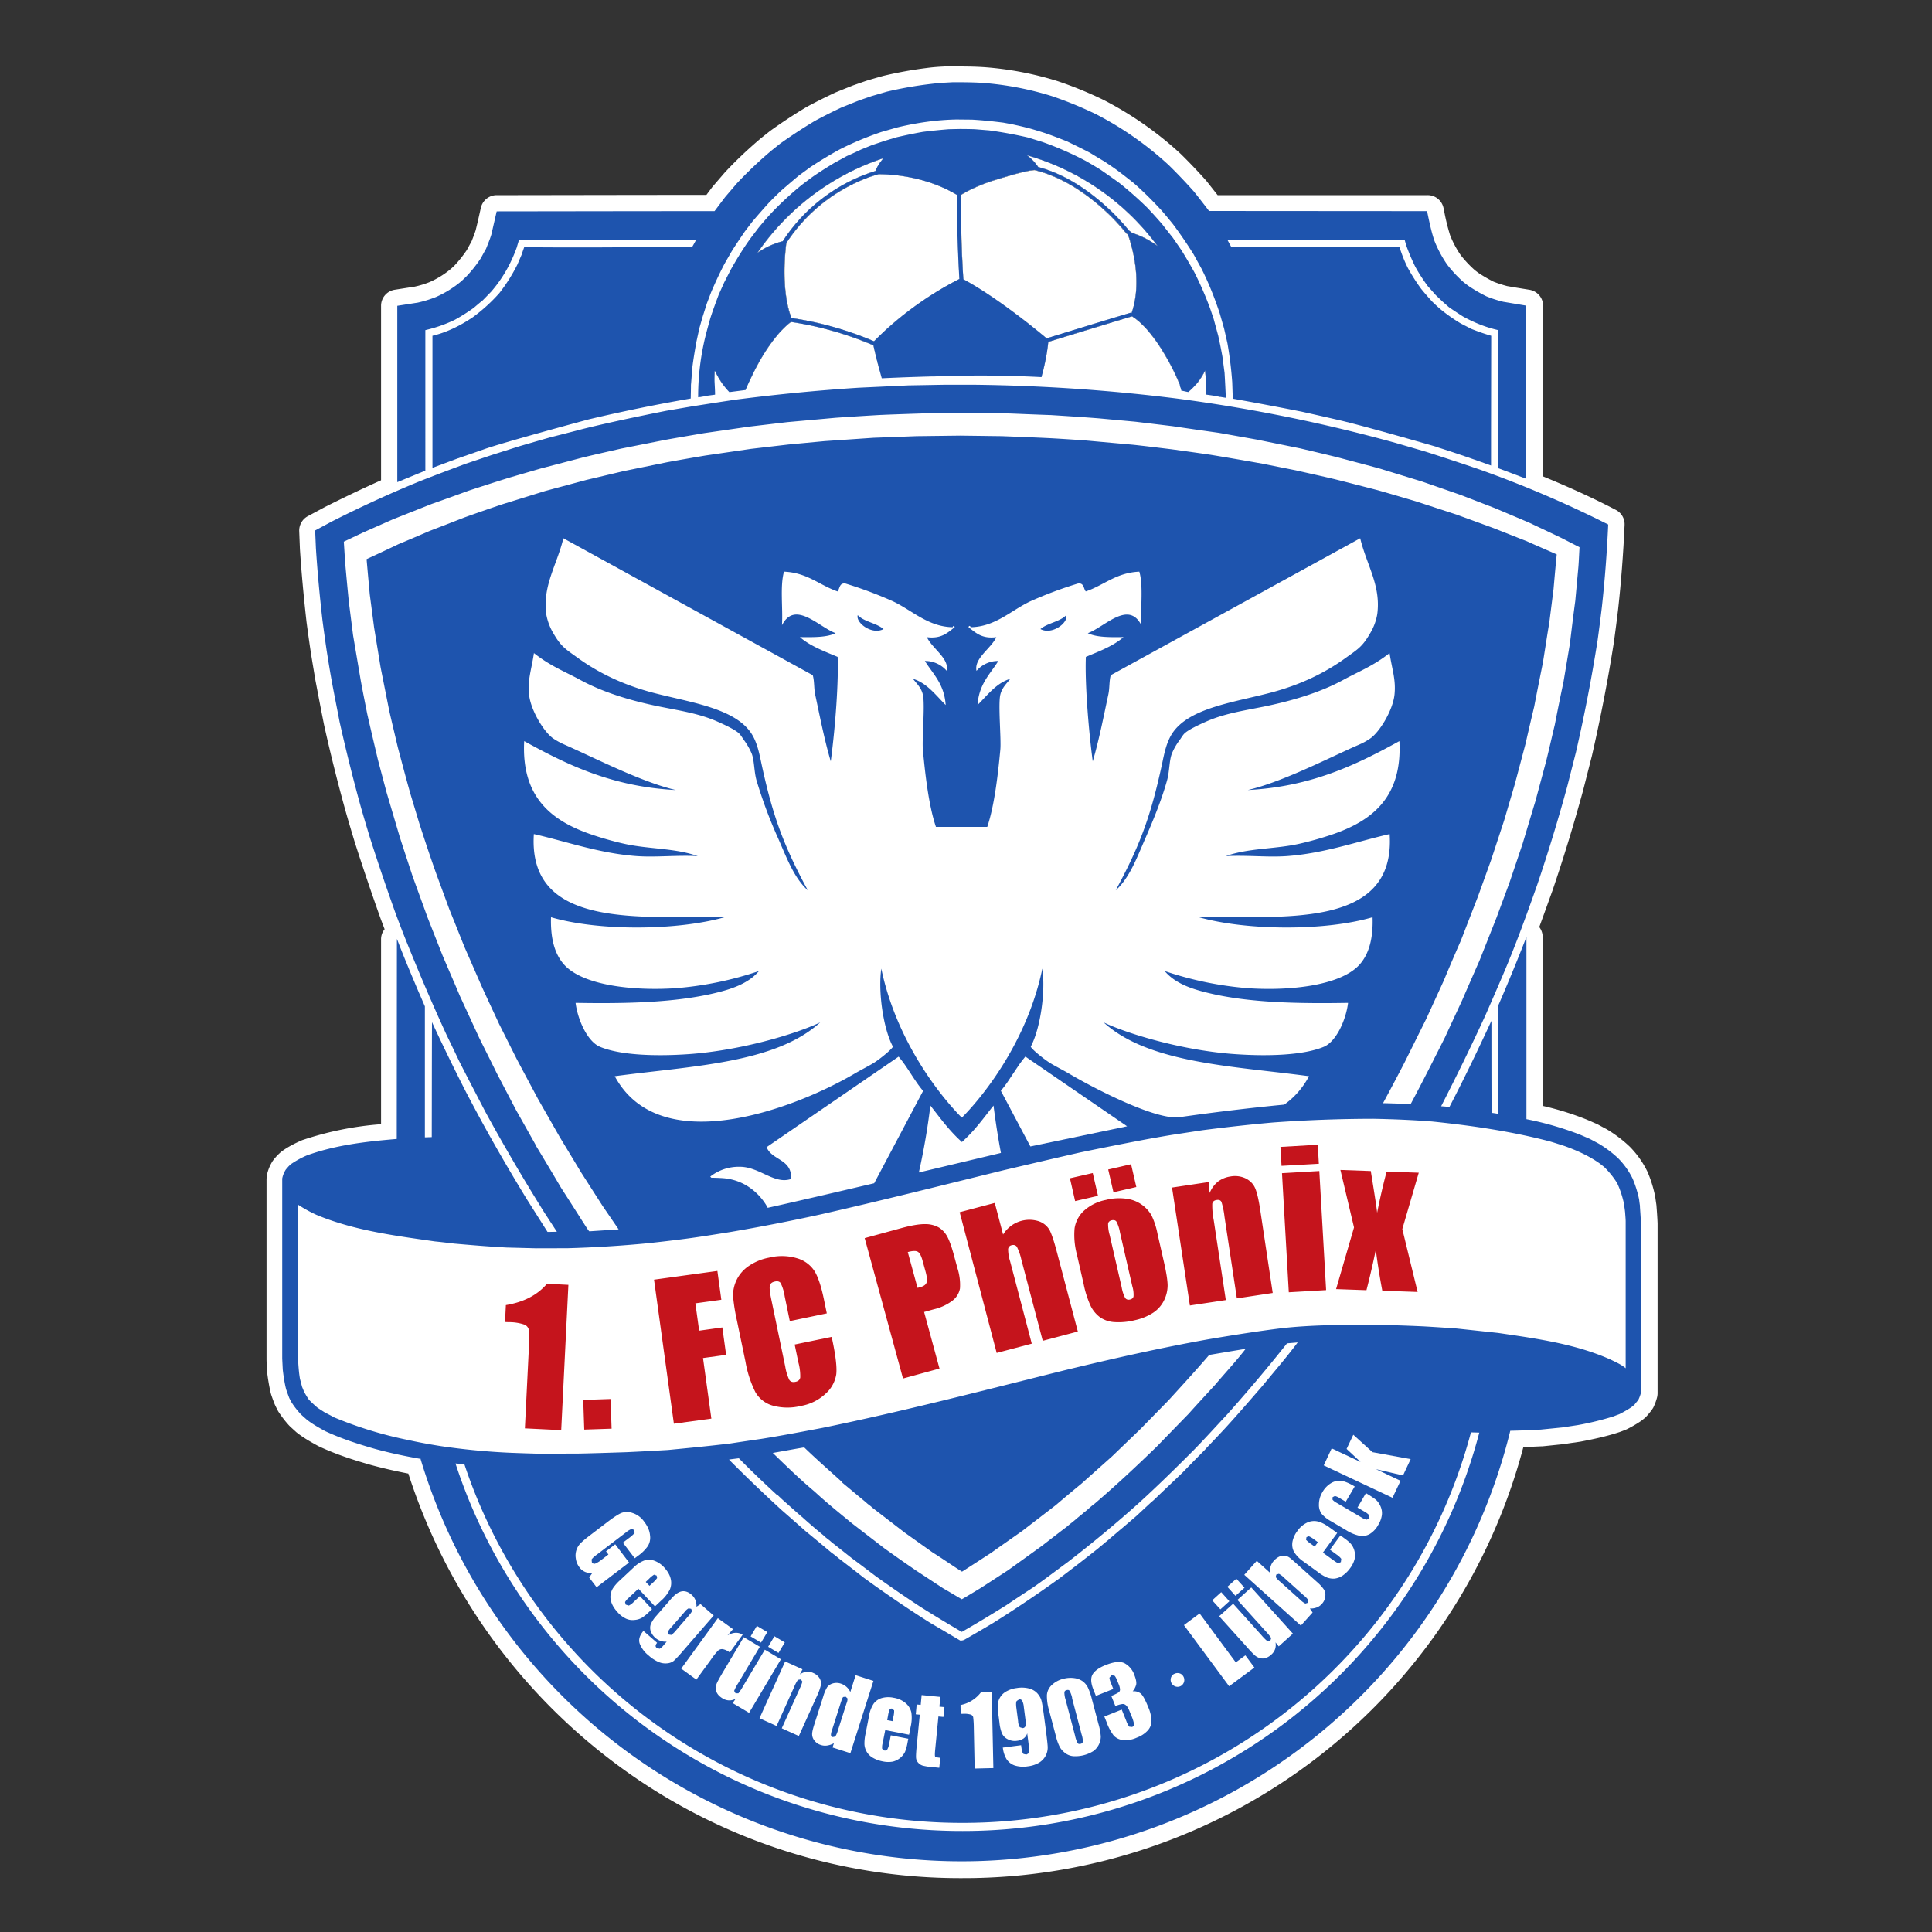 <svg data-name="Grafik" xmlns="http://www.w3.org/2000/svg" width="25" height="25" viewBox="0 0 25 25"><rect x="0" y="0" width="25" height="25" fill="#333333" stroke="none"/><defs><clipPath><path d="M46.279-51.648v3.654c.153.065.365.17.515.242l-.009-.051c0-.569.167-.492.549-.656.096-.041.125-.22.279-.233.262-.004.523.044.767.14a.34.34 0 01.163.222c.038.102.229.177.274.298a.522.522 0 01-.251.65c-.159.02-.32.024-.479.011v.278a.973.973 0 000 .108l.117.036c1.462.381 2.896.862 4.292 1.438a.034.034 0 010 .034.039.039 0 01-.028.02c-.087.009-2.326-.506-2.75-.584-.479-.088-.863-.166-1.463-.256v.034c0 .192-.042.192-.204.25l.005.036c.336.045.667.123.988.233.154.103.517-.025.767.32a.803.803 0 010 .555c-.107.146-.218.082-.364.104-.089.012-.133.096-.207.139a.557.557 0 01-.253.025c-.192 0-.253-.168-.384-.261-.065-.045-.143-.015-.215-.034-.108-.029-.179-.152-.274-.202a.334.334 0 00-.241.013c-.534.137-1.1.058-1.577-.22l.012 2.213c-.013.266-.09.524-.224.754a6.544 6.544 0 01-5.562 2.981h-.037a6.52 6.52 0 01-5.562-2.948 1.744 1.744 0 01-.224-.787l.012-2.213a2.095 2.095 0 01-1.577.22.324.324 0 00-.241-.013c-.096.05-.165.174-.273.202-.072.018-.15-.011-.215.034-.135.096-.197.265-.384.261a.586.586 0 01-.253-.025c-.073-.038-.118-.128-.207-.139-.147-.021-.258.042-.364-.104a.803.803 0 010-.555c.253-.345.616-.218.767-.32.321-.11.652-.188.988-.233v-.036c-.163-.056-.205-.055-.204-.25v-.034c-.605.09-.982.168-1.463.257-.423.078-2.663.593-2.75.584 0 0-.049-.011-.025-.055a33.127 33.127 0 014.293-1.438c.038-.01.117-.036.117-.036a.99.99 0 000-.109c-.006-.079 0-.199 0-.277-.16.012-.32.008-.479-.012a.522.522 0 01-.25-.651c.044-.121.234-.197.273-.297a.342.342 0 01.163-.222c.244-.096.505-.143.767-.139.153.013.183.192.278.232.384.164.552.087.549.656l-.008.052c.15-.073.362-.177.514-.243v-3.654h11.555z" fill="none"/></clipPath><clipPath><path d="M43.229-42.605l.2.348-.133.09-.447-1.528-.108-.192-.499.339.315.543.179-.123-.2-.347.132-.096.446 1.529.107.192.499-.339-.314-.543-.177.127zm1.746-1.482l-.633-.433-.156.268.178.121.043-.075.511.351-.088.152-1.202-.823.088-.153.242.166.113-.192-.184-.127a.276.276 0 00-.297-.017.335.335 0 00-.016.558l1.086.745c.087.063.204.07.297.016a.332.332 0 00.017-.557zm-3.032 1.604l-.176-.628.158-.053.176.628-.158.053zm.182-.762a.203.203 0 00-.192-.154c-.02 0-.04.004-.058.011l-.372.124.535 1.904v.012l.202-.067-.238-.848.169-.057a.202.202 0 00.118-.106.233.233 0 00.014-.166l-.178-.653zm1.028-.999l-.15.162 1.291 1.414.008.009.15-.162-1.29-1.414-.009-.009zm-2.973 1.197l-.169 1.557a.216.216 0 00.175.242l.384.05.024-.228-.374-.048.073-.653.279.036.024-.228-.282-.036.072-.652.375.048.024-.228-.384-.05a.195.195 0 00-.148.045.23.23 0 00-.075.146h.002zm-.607-.437l-.602 1.894.555.208.192-.605-.2-.075-.123.384-.156-.059.532-1.676-.198-.071zm1.448.277l.16 1.997.21-.02-.159-1.997-.211.02z" fill="none"/></clipPath><clipPath><path d="M35.526-42.624l.006.01a5.736 5.736 0 004.973 2.646 5.732 5.732 0 004.973-2.643l.006-.01v-.01c.197-.352.281-.755.242-1.156v-1.714h-.303v1.711c.04.346-.03.695-.2.998a5.443 5.443 0 01-4.717 2.504 5.442 5.442 0 01-4.722-2.5 1.646 1.646 0 01-.2-.998v-1.715h-.303v1.715c-.04.401.043.804.239 1.156l.008.006z" fill="none"/></clipPath><clipPath><path fill="none" d="M35.45-47.438v-3.4h10.725v3.403l.17.09v-3.688H35.28v3.686l.17-.091z"/></clipPath><clipPath><path fill="none" d="M35.28-50.418v2.456l.303-.123v-2.071h9.844v2.075l.303.121v-2.458H35.28z"/></clipPath><clipPath><path d="M46.174-45.501v1.64c.041.398-.048.799-.253 1.142l-.007.012-.007.011a5.977 5.977 0 01-5.095 2.558 5.98 5.98 0 01-5.096-2.559l-.007-.011-.007-.011a1.85 1.85 0 01-.253-1.142V-45.5h-.171v1.639c-.041.428.057.858.277 1.227l.01.016.01.015a6.145 6.145 0 005.237 2.634 6.147 6.147 0 005.236-2.634l.011-.015.01-.016a2.02 2.02 0 00.276-1.227V-45.5h-.171z" fill="none"/></clipPath><clipPath><path d="M40.431-49.804c.343-.001.683.07.996.208-.031.143-.084.28-.156.407a5.56 5.56 0 00-1.175-.014l-.514-.447c.272-.101.559-.153.849-.153z" fill="none"/></clipPath><clipPath><path d="M43.251-45.344c-.224-.039-.432-.114-.654-.157a2.636 2.636 0 00-.159.065 3.19 3.19 0 01-.892.479 4.309 4.309 0 01-2.678.051 3.523 3.523 0 01-.515-.206 3.348 3.348 0 002.163.832h.096a.058.058 0 00.026.005 4.06 4.06 0 001.562-.306 2.467 2.467 0 001.042-.755l.028-.009h-.019z" fill="none"/></clipPath><clipPath><path d="M40.813-46.698c.147.211.325.434.447.582.143-.171.256-.366.335-.575.123-.16.275-.295.448-.399a7.849 7.849 0 00-.681-.255 5.13 5.13 0 00-.549.647z" fill="none"/></clipPath><clipPath><path d="M38.971-49.189a2.218 2.218 0 00-.615.555l.107.059.072-.061a5.16 5.16 0 01.435-.553z" fill="none"/></clipPath><clipPath><path d="M40.197-47.097a7.9 7.9 0 00-.492-.863s-.53.305-.725.436c0 0-.007.09-.012.233.119.26.176.538.326.938.038.033.07.071.096.114.105.038.225.081.361.123-.004 0 .331-.689.447-.981z" fill="none"/></clipPath><clipPath><path d="M40.038-45.464l1.164-.037.225.756c-.3.202-.626.361-.969.474a2.254 2.254 0 01-.876-.431l.456-.76z" fill="none"/></clipPath><clipPath><path d="M38.561-46.116c-.076.027-.149.053-.192.065h-.015a1.6 1.6 0 00.257.317c.091.087.191.163.298.228a.374.374 0 00.059-.046s-.257-.324-.408-.565z" fill="none"/></clipPath><clipPath><path d="M38.283-46.084c-.039.006-.096.018-.127 0s.011-.073.026-.106a.195.195 0 01.15-.058.04.04 0 01.015.036.152.152 0 01-.064.127zm-1.312.537a.037.037 0 01-.032-.024c.029-.105.088-.251.006-.357l-.119-.25c.011-.035.05-.04.08-.051.025 0 .047.019.052.043l.139.318a.34.34 0 01-.126.32zm-2.699-.081l-.502.126a.048.048 0 01-.036-.016.085.085 0 01.046-.057c.128-.035.255-.045.384-.07.056-.011.112-.017.169-.019l-.059.036zm3.644-1.941c-.492.07-1.512.211-1.512.211l.069-.032 1.474-.233a.063.063 0 01.044.01c.01.035-.054.041-.075.044zm-1.706-.264a.362.362 0 01.096-.078c.041.01.084.01.125 0 .202-.066.411-.109.622-.128.006.028-.04.032-.059.037-.256.069-.524.128-.783.177v-.01zm3.121 1.8a1.816 1.816 0 01-.278-.303c-.034-.037-.082-.064-.113-.096s-.153-.298-.175-.346l-.029-.014c-.24.012-.479.015-.72.021a2.273 2.273 0 01-.34.011c-.016 0-.019-.013-.016-.027.227-.075.642.044.8-.161.021-.027.017-.075.057-.085a.19.19 0 00.131.028l.02-.028a1.005 1.005 0 00-.173-.419 3.364 3.364 0 00-.745-.694c-.096-.047-.215-.212-.252-.153 0 .02-.009.039-.024.053-.096.018-.091-.155-.217-.228a.64.64 0 00-.438-.083c-.183.049-.359.12-.526.211l-1.075.525c-.169.082-.339.173-.513.246-.041.017-.096.024-.119.071-.013.075.02.15.082.192.111.072.281-.017.384-.059l.017.011c-.078.096-.166.096-.278.121-.088.018-.177.064-.266.088-.121.034-.239.07-.358.107-.05.015-.132.027-.119.096-.017.039-.062.034-.096.04-.39.069-.782.165-1.17.246-.243.05-.484.107-.724.168-.802.202-1.604.397-2.397.635a4.482 4.482 0 00-.525.174c.05.011 1.3-.321 1.485-.364 1.166-.276 2.349-.479 3.531-.68a78.496 78.496 0 013.385-.479c.192-.024.394-.053.59-.071.127-.011.148.031.235.111 0 .054-.234.039-.288.045a.018.018 0 010-.025.326.326 0 00.104-.067l-.013-.028c-.41.034-.825.108-1.231.17-.624.096-1.247.183-1.872.288-.417.072-.829.175-1.247.253v.014c.753-.078 1.496-.253 2.246-.356v.02c-.181.055-.37.082-.554.126-.85.197-1.707.362-2.558.559l.452-.058c.058.034-.014.096.015.163.051.121.149.007.16.068a.179.179 0 01-.055.115c-.342.039-.678.134-1.02.175v.028h.214l.023.018c0 .052-.077.034-.111.04-.121.022-.241.05-.361.072-.268.049-.231.247-.418.293a.097.097 0 00-.046.031c0 .073.096-.035.128.034-.019.075-.062.146-.031.224.009.03.032.055.061.067.161.044.224-.236.325-.288.082-.045.183.056.288 0l.18-.096c.058-.03.145-.181.238-.163.072.014.096.121.217.13.194.02.389.018.582-.005.383-.046.75-.184 1.068-.402-.03-.084-.292-.009-.356 0 .059-.121-.021-.176.044-.205l.269-.025c.079-.007.159-.029.241-.037.082-.009.167 0 .246-.015.049-.007.129-.021.154-.067-.007-.038-.035-.087-.008-.124s.126-.054.178-.072c.069-.024.127-.076.199-.096.082.024.01.147.105.173s.303-.087.361-.017c0 .037-.026.096.011.123.058.045.129.054.192.112.075.076.179.218.147.329-.033.111-.314.245-.417.181-.069-.043-.063-.139-.16-.11-.114.034-.231.041-.345.073-.106.02-.21.048-.312.084-.013.007-.035.028-.021.043.183.023.369.019.551-.012.034-.008.07 0 .096.024.052.059-.066.075-.031.129a.26.26 0 00.252.08c.151-.039.298-.091.44-.154.044-.019.096-.049.137-.063.109-.035.229.022.304-.096a.756.756 0 00.16-.362c0-.106-.069-.174-.108-.266a1.55 1.55 0 01-.082-.228.693.693 0 01.09-.183l.479-.058a.06.06 0 01.038.028c.02.096-.126.203-.177.269-.02.024-.059.088-.05.121.018.053.096-.028.105.033.008.042-.096.109-.082.192s.013.161.082.192c.115.053.125-.038.178-.04.02 0 .053.012.077.012a.807.807 0 00.207-.04c.212-.088.43-.158.654-.208.128.017.199.232.594.244l.02-.031c-.133-.126-.232-.042-.371-.315a.897.897 0 00-.159-.213.025.025 0 010-.017c.003-.006.008-.009.014-.011.238.081.273.444.629.416l.018-.02c-.024-.045-.094-.058-.129-.081h.007zm-3.283.32c.046.005.051-.05.096-.06.078.056.073.151.15.203.049 0 .098-.01.144-.028a.093.093 0 00.062-.078c-.015-.059-.052-.112-.064-.175-.034-.096-.154-.033-.23-.033a.47.47 0 01-.226-.028.089.089 0 00-.047.031.108.108 0 000 .096.153.153 0 00.109.072h.007zm8.756-2.11c-.26-.049-.528-.109-.783-.178-.019-.006-.065-.009-.059-.037.214.018.425.061.629.128a.24.24 0 00.125 0c.036.02.068.047.096.078l-.007.011zm-1.696.254c-.02 0-.084-.009-.074-.044a.072.072 0 01.043-.01l1.474.233.069.031s-1.019-.14-1.512-.21zm.951 1.384a.054.054 0 01.052-.042c.031.01.07.014.081.05l-.119.248c-.082.105-.023.251 0 .357a.033.033 0 01-.031.024.346.346 0 01-.127-.319l.144-.317zm2.803.538c.126.025.252.035.384.071.023.011.04.031.046.056a.042.042 0 01-.036.016l-.517-.125-.057-.036c.058.002.116.008.174.018h.007zm-4.001-.442c-.032.024-.087.011-.127 0a.154.154 0 01-.064-.131.041.041 0 01.016-.036.182.182 0 01.149.057c.008.039.037.075.019.111h.007zm8.499.223c-.792-.238-1.594-.433-2.397-.635-.241-.06-.479-.118-.724-.168-.389-.081-.781-.177-1.171-.246-.035-.006-.081 0-.096-.04.013-.071-.069-.082-.119-.096-.119-.037-.237-.074-.358-.107-.088-.024-.177-.07-.266-.088-.112-.022-.2-.024-.279-.121l.018-.01c.106.04.276.129.384.058a.183.183 0 00.082-.192c-.018-.047-.078-.053-.118-.071-.174-.072-.344-.164-.514-.246-.361-.174-.721-.348-1.079-.524a2.371 2.371 0 00-.526-.211.645.645 0 00-.438.082c-.127.075-.123.247-.217.229a.072.072 0 01-.023-.053c-.038-.058-.157.105-.253.152a3.37 3.37 0 00-.745.695 1.063 1.063 0 00-.175.419l.021.028a.189.189 0 00.131-.028c.039.01.035.058.057.085.156.205.575.086.8.16 0 .014 0 .026-.016.028a2.27 2.27 0 01-.34-.011c-.241-.006-.479-.009-.721-.022l-.028.015a4.809 4.809 0 01-.175.346c-.021.022-.08.061-.114.096-.08.112-.174.214-.278.304-.035.024-.105.036-.121.075l.018.02c.355.028.391-.335.629-.416a.016.016 0 01.013.011.022.022 0 010 .016.88.88 0 00-.16.214c-.138.273-.238.192-.371.316l.021.03c.393-.011.465-.226.593-.244.224.049.443.119.655.208a.767.767 0 00.206.04c.025 0 .057-.013.078-.012.052 0 .062.096.177.04.069-.032.075-.128.082-.192.008-.063-.09-.145-.082-.192.011-.06.088.02.105-.033.011-.033-.03-.096-.05-.122-.052-.064-.199-.175-.177-.268a.06.06 0 01.038-.028l.479.058c.039.056.07.118.09.183a1.674 1.674 0 01-.082.228c-.039.096-.109.159-.108.266a.767.767 0 00.16.361c.075.121.192.063.304.096.045.014.096.044.137.063.142.063.289.115.44.154a.257.257 0 00.253-.081c.035-.053-.082-.069-.031-.128a.097.097 0 01.096-.024c.182.031.368.035.551.012.015-.015-.007-.036-.02-.043a2.053 2.053 0 00-.309-.077c-.114-.032-.232-.039-.345-.073-.096-.029-.091.067-.16.11-.105.064-.384-.064-.418-.181-.035-.117.073-.253.148-.329.058-.059.13-.067.192-.112.036-.029.011-.085.011-.123.057-.07.273.041.361.017.087-.024.025-.149.105-.173.072.019.128.07.199.096.053.018.144.028.178.072.035.044 0 .085-.008.124.025.046.105.06.154.067.08.012.166.007.246.015.081.009.162.031.241.037l.269.025c.064.03-.015.083.044.205-.064-.009-.326-.085-.356 0 .318.218.685.356 1.068.402.193.022.388.024.582.005.119-.01.144-.116.217-.13.096-.018.174.126.238.163s.12.067.18.096c.105.058.206-.043.288 0 .096.056.164.336.324.288a.105.105 0 00.062-.068c.032-.078-.012-.149-.031-.223.03-.069.132.038.128-.035a.114.114 0 00-.047-.031c-.186-.046-.15-.244-.417-.293-.12-.022-.241-.051-.362-.072-.034-.007-.111.011-.11-.04l.023-.018.214-.005-.005-.028c-.342-.041-.678-.136-1.02-.175a.195.195 0 01-.055-.115c.01-.061.109.052.16-.068.03-.07-.042-.129.015-.163.151.018.301.036.451.058-.85-.198-1.707-.362-2.557-.559-.184-.043-.373-.071-.554-.126v-.02c.75.102 1.492.278 2.245.356v-.017c-.416-.078-.829-.18-1.247-.254a61.617 61.617 0 00-1.871-.288c-.408-.061-.82-.135-1.232-.17l-.012.028a.296.296 0 00.103.067.02.02 0 010 .025c-.053-.006-.288.009-.288-.045.087-.081.108-.121.235-.111.197.018.394.046.59.071 1.129.141 2.264.288 3.385.479 1.182.199 2.365.404 3.531.68.185.043 1.438.375 1.485.364-.034-.028-.446-.145-.524-.169h.007zm-1.906.509a.152.152 0 00-.11.105.615.615 0 00.041.151c.035.046.116.031.165.051.011 0 .02-.012.025-.02-.027-.103.012-.251-.12-.288zm-.347-.09c.043.105.201.082.192.035s-.19-.061-.199-.035h.007zm-17.189 0c-.009-.026-.178 0-.192.035s.141.07.185-.035h.007zm.863-2.125c.16-.028.328-.055.479-.096.059-.078.175-.054.258-.081.07.026-.179.218-.209.257a.746.746 0 00-.096.211.29.29 0 00.149.288c.084.035.178.03.258-.012.074-.027.298-.085.32-.163-.021-.057-.4.01-.479-.04-.035-.024.018-.079.029-.105.05-.122.458-.406.487-.517.06-.236-.352-.288-.505-.315-.032-.007-.223-.043-.192-.096 0-.006.074-.07.096-.096l-.018-.02a4.297 4.297 0 00-.56.121.069.069 0 00-.035.04c.043.067-.023.13-.008.199.011.047.192.035.105.123l-.139.018c-.062-.027.018-.088-.055-.104-.058.021-.149.038-.177.096a.213.213 0 00.008.192.279.279 0 00.281.102h.004zm14.736.257c.011.027.064.082.029.106-.075.05-.454-.017-.479.04.021.077.246.136.319.163.08.042.174.046.258.012a.289.289 0 00.15-.288.757.757 0 00-.096-.213c-.03-.038-.278-.23-.208-.256.083.026.199 0 .257.081.16.04.322.072.485.096a.286.286 0 00.281-.096.216.216 0 00.008-.192c-.03-.059-.121-.077-.178-.096-.072.014.009.077-.054.103l-.139-.017c-.088-.088.096-.077.105-.124.015-.068-.052-.131-.008-.198a.065.065 0 00-.036-.04 4.453 4.453 0 00-.559-.121l-.018.02c.017.024.09.086.096.096.029.051-.164.086-.192.096-.154.032-.566.08-.505.316.03.111.438.395.488.517l-.003-.006zm-2.476 1.403a.484.484 0 01-.226.028c-.075 0-.192-.065-.229.033-.013.062-.05.115-.064.176a.097.097 0 00.061.078.42.42 0 00.145.028c.077-.053.072-.148.149-.203.041.011.046.065.096.06a.15.15 0 00.116-.076.108.108 0 000-.096.08.08 0 00-.047-.027zm-13.478.556c-.131.035-.096.183-.121.288 0 .007.015.022.025.019.049-.019.128-.005.165-.05a.718.718 0 00.041-.151.15.15 0 00-.11-.106z" fill="none"/></clipPath><clipPath><path d="M42.646-47.96l.08-.114c-.012-.019.012-.01 0-.007l.011-.013a5.007 5.007 0 00-.17-.479c.038.2.063.407.08.614z" fill="none"/></clipPath><clipPath><path d="M37.52-44.548l-.524.272-.108-.115h.007l.524-.272.107.115h-.006zm.183-.096l-.233-.247-1.576.829.127.134.697-.362.096.104-.575.298a.292.292 0 00-.096.089l.131.14.009-.013a.224.224 0 01.084-.086l.519-.27c.076-.038.107-.077.103-.121.019.007.04.01.06.01.037 0 .073-.01.105-.028l.492-.257a.156.156 0 00.085-.101.123.123 0 00-.035-.115l.006-.003z" fill="none"/></clipPath><clipPath><path d="M38.491-43.032l-.096-.079.31-.332.096.079-.31.332zm-.103.12l-.314.336-.107-.085.317-.34.107.086-.004.004zm.582-.462a.137.137 0 00-.054-.096l-.231-.184-.945 1.011.231.183a.166.166 0 00.222-.014l.288-.304c.045-.048.059-.087.044-.127h.019a.126.126 0 00.096-.047l.294-.316a.132.132 0 00.036-.105z" fill="none"/></clipPath><clipPath><path fill="none" d="M9.033 1.828h2.598v3.227H9.033z"/></clipPath><clipPath><path fill="none" d="M9.033 4.977h.079v.157h-.079z"/></clipPath></defs><g fill="#fff"><path d="M5.141 6.34a.102.102 0 01-.058-.018.105.105 0 01-.047-.087V3.953c0-.052.038-.096.09-.104l.263-.041c.061-.013.133-.035.215-.067a1.265 1.265 0 00.356-.24c.07-.076.13-.15.178-.225a1.32 1.32 0 01.061-.111l.003-.011c.02-.05.04-.1.056-.152q.026-.107.067-.292a.105.105 0 01.102-.082h.274c.831-.002 1.661-.003 2.492-.003l.106-.141.153-.178a5.23 5.23 0 01.463-.44l.115-.091c.142-.102.291-.2.461-.302.127-.066.244-.127.363-.182l.081-.033.138-.055.099-.034.07-.024.206-.06c.193-.046.375-.079.562-.102.055-.007.11-.012.166-.015l.146-.008h.057a4.053 4.053 0 011.267.184c.193.065.383.142.578.236a4.323 4.323 0 01.975.682c.099.097.2.203.328.345l.171.219 2.768.002c.05 0 .092.034.103.083l.01.049c.024.113.047.22.082.324.036.091.085.184.151.28.055.072.12.141.2.213l.052.04c.063.042.136.084.216.124.06.024.129.046.197.063l.29.048a.104.104 0 01.088.103v2.241a.105.105 0 01-.105.105l-.038-.007c-.12-.046-.241-.092-.361-.136a.096.096 0 01-.042-.029h-.013l-.036-.006a17.821 17.821 0 00-.698-.237l-.014-.006a39.843 39.843 0 00-1.22-.335q-.245-.058-.506-.115a37.543 37.543 0 00-.888-.167.105.105 0 01-.086-.098 15.148 15.148 0 01-.007-.213 4.963 4.963 0 00-.061-.49l-.042-.184-.055-.192a3.973 3.973 0 00-.23-.562l-.101-.182a5.516 5.516 0 00-.26-.379 5.258 5.258 0 00-.141-.169 4.738 4.738 0 00-.353-.346 4.734 4.734 0 00-.334-.248l-.033-.023a4.74 4.74 0 01-.146-.088l-.036-.022a9.579 9.579 0 00-.286-.141 5.887 5.887 0 00-.289-.109l-.186-.056a5.589 5.589 0 00-.278-.062l-.049-.009a5.45 5.45 0 00-.391-.038l-.196-.002a3.519 3.519 0 00-.746.101l-.199.057a3.946 3.946 0 00-.527.223c-.119.066-.24.139-.357.216l-.149.109c-.072.06-.148.125-.224.191q-.105.101-.159.157l-.018.02c-.063.071-.127.142-.187.215l-.09.118-.026.038c-.048.071-.096.142-.14.213l-.025.043a4.9 4.9 0 00-.079.139 5.081 5.081 0 00-.154.33l-.054.142-.053.165-.022.078-.02.07-.039.179c-.017.1-.035.207-.048.312l-.018.222c0 .036 0 .08-.002.124v.045a.107.107 0 01-.088.101c-.455.079-.897.17-1.314.269-.008.002-1.127.303-1.351.387-.112.038-.222.076-.332.116l-.307.113-.019.008-.037.007h-.014l-.038.026-.363.149-.04.008"/><path d="M12.33.854h-.014l-.07.005-.076.004a2.498 2.498 0 00-.172.016c-.19.024-.377.057-.569.103q-.115.032-.211.061l-.01.003-.069.024-.1.035-.143.057-.076.031-.01.004a7.464 7.464 0 00-.358.179l-.016.009a6.52 6.52 0 00-.462.303l-.011.008-.107.085-.009.007c-.17.144-.324.289-.469.445l-.006.007-.013.015-.135.157-.009.011-.074.099c-.814 0-1.627.002-2.44.003h-.274a.211.211 0 00-.205.165c-.04.18-.041.184-.067.29-.014.044-.032.09-.051.138l-.005.011a3.379 3.379 0 00-.056.103 1.551 1.551 0 01-.163.205l-.036.034-.013.011a1.131 1.131 0 01-.274.169 1.2 1.2 0 01-.191.058l-.109.017-.147.023a.21.21 0 00-.179.208v2.282c0 .07.035.136.093.175a.214.214 0 00.197.02l.138-.056.225-.093.038-.02a.207.207 0 00.049-.012l.019-.007c.101-.038.202-.077.305-.113.109-.039.219-.077.328-.114a32.728 32.728 0 011.349-.386c.409-.097.85-.187 1.302-.266a.21.21 0 00.174-.202V5.12a5.22 5.22 0 00.004-.127l.008-.105.009-.112c.012-.097.03-.204.047-.304l.02-.092.018-.079.018-.064.022-.075.009-.028.045-.138a2.35 2.35 0 01.038-.097l.015-.039c.046-.106.097-.216.149-.319l.075-.132.027-.047c.04-.062.087-.133.134-.202l.025-.038.037-.047.051-.066c.059-.07.121-.139.182-.208l.02-.022c.046-.049.047-.05.151-.149l.218-.186.075-.054.069-.051a5.88 5.88 0 01.349-.211c.158-.08.326-.151.507-.214l.167-.048.027-.008a3.33 3.33 0 01.721-.097h.192c.125.008.252.02.378.037l.043.008a3.45 3.45 0 01.273.061c.058.016.12.035.181.054.092.031.188.069.28.105.092.045.185.089.276.137l.03.018.148.089.028.018.087.06c.083.059.165.123.24.183.114.099.226.21.344.338.044.051.09.107.137.165.084.113.168.234.25.366l.062.113.038.068c.081.161.154.34.22.541l.027.093.028.098.018.084.021.092c.028.161.048.32.059.474.002.07.003.14.007.211a.21.21 0 00.173.197c.294.052.593.108.888.167q.256.057.5.114c.323.077 1.069.292 1.208.332l.018.006c.209.066.436.143.693.236l.045.011c.014.01.029.018.046.023.12.044.24.089.359.135a.214.214 0 00.195-.023.21.21 0 00.091-.173V3.958a.211.211 0 00-.175-.208l-.185-.03-.105-.018a1.563 1.563 0 01-.176-.057 1.801 1.801 0 01-.198-.115l-.025-.019-.021-.016a1.49 1.49 0 01-.181-.193 1.28 1.28 0 01-.138-.259 2.74 2.74 0 01-.075-.303l-.01-.049a.21.21 0 00-.206-.166h-2.717l-.137-.174-.008-.01a7.185 7.185 0 00-.332-.349 4.518 4.518 0 00-.999-.699 4.992 4.992 0 00-.594-.243 4.206 4.206 0 00-.954-.181C12.595.86 12.463.86 12.335.86m-.005.204c.127 0 .253 0 .381.008.306.025.61.077.904.171.193.065.38.142.565.231a4.226 4.226 0 01.948.663c.112.109.217.222.323.339.066.082.132.168.197.254l2.821.002c.028.13.053.26.096.385.043.109.097.208.163.304.065.086.136.16.217.232l.056.043a2.2 2.2 0 00.236.137c.071.028.145.053.219.071l.298.05v2.241l-.362-.137V4.271a1.766 1.766 0 01-.456-.176 3.66 3.66 0 01-.184-.122l-.083-.073-.086-.082-.104-.117a2.245 2.245 0 01-.162-.252 2.536 2.536 0 01-.114-.268c-.006-.026-.015-.051-.022-.076h-2.294c.016.03.033.061.051.091.389 0 .778.001 1.166.003l.636-.002h.374c.027.094.066.185.109.272.052.094.108.183.171.268.046.056.094.112.143.165.035.033.069.066.105.097.084.068.172.13.264.185l.138.071c.084.033.169.064.257.089l-.002 1.269v.41a17.045 17.045 0 00-.702-.239v-.002s-.876-.254-1.241-.341q-.246-.058-.507-.115a46.577 46.577 0 00-.892-.168l-.007-.211a5.028 5.028 0 00-.062-.506l-.043-.189-.056-.196a4.21 4.21 0 00-.237-.581l-.102-.185a5.531 5.531 0 00-.268-.392c-.048-.059-.095-.117-.145-.174a4.717 4.717 0 00-.364-.357c-.083-.066-.166-.132-.252-.193-.041-.03-.084-.058-.125-.085a9.171 9.171 0 01-.186-.112c-.097-.051-.196-.099-.295-.147-.099-.039-.199-.079-.301-.113a8.732 8.732 0 00-.192-.058 4.791 4.791 0 00-.181-.043c-.051-.011-.102-.02-.154-.03a5.466 5.466 0 00-.404-.039l-.202-.002c-.26.005-.519.043-.771.104l-.202.058a4.22 4.22 0 00-.547.23 5.505 5.505 0 00-.367.222l-.153.112c-.077.064-.154.13-.23.196q-.112.107-.167.165c-.07.079-.141.158-.209.239l-.093.122a9.578 9.578 0 00-.171.258c-.036.063-.073.125-.107.188-.056.11-.109.224-.158.339a5.01 5.01 0 00-.056.147l-.054.17-.043.15-.042.188a8.568 8.568 0 00-.05.321c-.007.076-.011.152-.018.226 0 .06-.002.117-.003.176-.443.077-.884.166-1.321.27 0 0-1.132.304-1.363.39l-.331.115-.328.122V4.344c.186-.045.366-.134.526-.242.125-.092.237-.194.341-.311a2.25 2.25 0 00.232-.367l.056-.13a1.55 1.55 0 01.033-.096l.374.002h.631c.389-.002.779-.003 1.168-.003.018-.03.034-.061.051-.091H6.717c-.007.03-.018.061-.026.092a1.786 1.786 0 01-.332.575c-.037.036-.073.074-.109.112l-.117.098a2.52 2.52 0 01-.245.155 1.843 1.843 0 01-.38.133v1.816l-.363.149V3.954l.264-.041c.081-.017.161-.043.237-.073a1.333 1.333 0 00.391-.264c.071-.076.137-.156.193-.244.019-.039.041-.077.063-.115.024-.061.049-.122.069-.185q.028-.114.069-.3c.94-.001 1.879-.003 2.819-.003l.138-.183.149-.173c.141-.152.292-.293.451-.428.038-.03.076-.059.113-.091.147-.105.295-.2.448-.293.117-.061.234-.122.352-.177.071-.028.141-.058.214-.085.054-.02.11-.038.166-.058l.199-.058a5.1 5.1 0 01.706-.114l.146-.008"/><path d="M12.448 24.198c-3.229 0-6.132-2.144-7.083-5.222a6.431 6.431 0 01-.538-.12c-.2-.058-.435-.13-.659-.236a2.02 2.02 0 01-.257-.16l-.085-.077a1.313 1.313 0 01-.138-.177l-.031-.06q-.034-.086-.05-.133a2.014 2.014 0 01-.047-.273l-.007-.151v-2.334l.002-.019a.424.424 0 01.062-.155l.043-.051a.33.33 0 01.04-.039 1.35 1.35 0 01.237-.133c.367-.133.742-.181 1.098-.213v-2.489a.107.107 0 01.067-.097 9.856 9.856 0 01-.075-.198 31.935 31.935 0 01-.336-.991 31.983 31.983 0 01-.112-.38 24.058 24.058 0 01-.282-1.126l-.038-.196c-.025-.128-.05-.256-.073-.383l-.043-.258-.014-.083q-.028-.193-.057-.409c-.038-.34-.066-.645-.085-.932l-.01-.232a.106.106 0 01.054-.097c.06-.034.121-.065.181-.097l.035-.019c.397-.2.767-.37 1.133-.52.203-.08.406-.156.609-.232l.339-.115c.086-.029.173-.056.259-.083l.105-.033.402-.116.442-.114a26.55 26.55 0 011.068-.232l.33-.057q.363-.058.565-.088c.544-.07 1.086-.123 1.612-.157l.642-.03c.162-.004.309-.007.455-.008h.427c.927.014 1.78.072 2.608.179a21.249 21.249 0 012.845.578l.392.114c.236.075.466.151.698.231.549.203 1.13.43 1.682.719a.106.106 0 01.057.098c-.017.373-.045.734-.083 1.075q-.027.228-.055.431a20.95 20.95 0 01-.281 1.457l-.113.444c-.117.432-.249.864-.392 1.285a32.35 32.35 0 01-.199.548.104.104 0 01.064.096v2.269a3.83 3.83 0 01.759.244l.12.064c.118.073.201.135.275.206.087.089.155.184.209.293.041.094.07.187.093.295l.011.081.003.018c.007.085.012.161.015.239v2.191l-.003.026a.55.55 0 01-.042.117l-.012.019-.016.019-.03.037-.016.018-.052.042a1.535 1.535 0 01-.163.094l-.034.014-.042.016a3.87 3.87 0 01-.493.122l-.076.011-.124.019-.288.03c-.109.005-.216.01-.321.013a7.39 7.39 0 01-7.183 5.574"/><path d="M12.634 4.769h-.426l-.443.008h-.013l-.256.012-.39.018a25.44 25.44 0 00-1.621.158q-.205.03-.569.088l-.179.031-.149.026c-.323.064-.697.141-1.077.233l-.442.114c-.138.039-.271.077-.405.117l-.109.034c-.087.027-.173.054-.26.083l-.266.09-.071.024c-.21.078-.413.154-.616.234-.371.152-.743.323-1.14.523l-.039.021-.183.098a.212.212 0 00-.108.193l.003.077.006.153c.019.294.047.6.085.94q.029.22.058.412l.014.086.043.258.074.386.038.192c.084.379.179.759.284 1.136.037.129.075.256.113.382.109.34.222.674.337.996l.05.132a.206.206 0 00-.046.13v2.393a4.17 4.17 0 00-1.022.207l-.014.006c-.073.033-.16.074-.251.14l-.009.007-.042.039-.013.014-.013.015-.021.024-.018.025a.547.547 0 00-.076.192l-.003.038v2.331c0 .034.002.061.004.088 0 .021.002.041.003.062v.017c.013.104.028.192.048.277l.005.017q.016.049.045.124l.013.028.011.022.014.028.009.016c.043.066.086.123.141.183l.014.014.046.042.033.03.014.011c.084.065.173.115.264.165l.012.006c.231.109.47.183.673.241.155.042.315.079.486.112a7.582 7.582 0 002.635 3.718 7.448 7.448 0 004.529 1.517 7.494 7.494 0 007.264-5.577l.24-.011h.01l.281-.029.014-.002c.04-.007.08-.013.121-.018l.073-.011c.156-.03.328-.065.503-.123l.02-.007.036-.014.026-.01.018-.008c.062-.031.119-.064.174-.101l.013-.009.009-.007.042-.034.033-.036.025-.031.017-.02.025-.038a.696.696 0 00.051-.138.23.23 0 00.006-.052v-2.196c-.003-.079-.009-.157-.015-.236l-.002-.015-.003-.019-.009-.063-.004-.024a1.609 1.609 0 00-.097-.31l-.005-.01a1.205 1.205 0 00-.226-.317 1.665 1.665 0 00-.291-.221l-.012-.007-.038-.02-.07-.038-.021-.01a1.892 1.892 0 01-.066-.029l-.061-.026a3.752 3.752 0 00-.567-.176v-2.185a.211.211 0 00-.044-.129c.059-.16.116-.32.173-.478.145-.426.277-.86.395-1.293l.06-.236.053-.208c.114-.498.209-.99.284-1.468q.029-.208.056-.435c.038-.345.066-.709.083-1.084a.209.209 0 00-.113-.196c-.557-.291-1.143-.52-1.692-.724a30.932 30.932 0 00-.703-.232l-.17-.05-.225-.065a21.174 21.174 0 00-2.861-.582 23.157 23.157 0 00-2.62-.18h-.003m-.001.214c.868.013 1.734.067 2.595.178a21.002 21.002 0 013.22.688c.232.074.462.149.693.229.565.209 1.133.433 1.668.713-.017.357-.043.714-.082 1.068q-.027.226-.055.428c-.076.486-.169.968-.28 1.448l-.112.441c-.117.43-.247.856-.39 1.278-.073.204-.147.41-.222.612q-.112.285-.224.559t-.223.514c-.183.398-.375.79-.574 1.179.035.002.07.005.107.01.189-.366.369-.736.542-1.112h.002c0 .395 0 .79.002 1.187.03.003.057.008.087.013l.002-1.406c.124-.29.248-.583.361-.878h.001v2.353c.234.051.473.109.695.201.043.018.085.038.129.056l.11.059c.09.056.174.115.252.189.077.079.139.165.188.264.038.089.064.176.084.27.003.031.008.062.013.093.006.076.011.152.014.228v2.187a.488.488 0 01-.035.095l-.049.061-.041.033c-.05.033-.099.061-.152.088-.025.01-.05.018-.072.028a3.79 3.79 0 01-.47.115c-.065.01-.131.018-.198.03l-.28.028c-.131.006-.263.012-.394.015a7.31 7.31 0 01-14.101.363l.008.002a6.388 6.388 0 01-.599-.131 4.262 4.262 0 01-.642-.229 1.673 1.673 0 01-.237-.148l-.079-.071a1.247 1.247 0 01-.121-.156l-.028-.055q-.026-.069-.041-.114a2.229 2.229 0 01-.043-.253l-.007-.142v-2.331a.304.304 0 01.048-.118l.033-.038.026-.026c.069-.049.137-.084.214-.118.374-.135.769-.179 1.161-.212l.002-2.585h.002c.087.229.183.454.278.68l.082.189v1.694l.089-.003c.002-.495.002-.993.003-1.488h.002v.005c.143.306.292.614.446.915.074.14.148.28.224.418l.224.399a24.408 24.408 0 00.599.977l.121-.002-.168-.258a24.743 24.743 0 01-.76-1.299 49.929 49.929 0 01-.336-.651c-.054-.117-.111-.232-.167-.347a26.29 26.29 0 01-.655-1.562 29.305 29.305 0 01-.334-.986l-.112-.377c-.102-.37-.196-.744-.28-1.119-.037-.191-.076-.384-.11-.575-.02-.114-.038-.227-.056-.339q-.028-.191-.056-.405a19.137 19.137 0 01-.084-.925l-.01-.23.214-.115c.368-.186.741-.359 1.123-.515.201-.079.404-.155.606-.231l.336-.113c.12-.04.242-.077.362-.115.133-.04.265-.077.398-.115l.44-.113c.351-.086.706-.16 1.062-.231l.327-.056q.362-.058.563-.087a24.79 24.79 0 011.604-.156l.641-.03.452-.008h.426M12.388 2.525c-.414-.251-.873-.271-1.023-.271l-.003.003-.006.002s-.043.01-.115.036-.174.069-.29.133a2.166 2.166 0 00-.756.688l-.019.029c-.017.133-.068.614.066.971.101.013.557.082 1.069.301.454-.47.989-.749 1.105-.807a18.908 18.908 0 01-.028-.762c-.001-.112 0-.223.002-.323"/><path d="M15.594 4.796a.81.81 0 01-.217.278l.23.033.002-.046a2.9 2.9 0 00-.015-.265M14.577 3.023l-.004-.002-.002-.003s-.03-.038-.084-.1a2.905 2.905 0 00-.236-.234c-.203-.179-.489-.38-.819-.47l-.043-.012c-.105.008-.231.044-.496.123-.246.075-.396.16-.454.196a6.978 6.978 0 00-.002.326c.004.367.027.742.028.764v.003c.459.249.982.684 1.084.77l-.002-.006s.623-.192 1.088-.331l.007.007c.144-.417.002-.877-.047-1.017l-.018-.013zM11.328 2.213a.582.582 0 01.107-.167A3.193 3.193 0 009.803 3.27a.995.995 0 01.327-.149l.022-.034a2.21 2.21 0 011.176-.874"/><path d="M13.289 2.009a.629.629 0 01.145.152l.011.003c.654.178 1.123.768 1.163.818l.042.032c.137.042.249.109.328.169a3.193 3.193 0 00-1.689-1.174"/><path d="M12.389 1.742a3.28 3.28 0 00-.008.002c1.839-.023 3.348 1.461 3.371 3.315v.068h.002v-.076c-.022-1.851-1.529-3.332-3.366-3.309M15.264 4.976a2.562 2.562 0 00-.171-.35c-.22-.386-.401-.506-.446-.532-.232.07-.503.152-.716.218l-.367.113a2.858 2.858 0 01-.088.456c.221.01.437.023.642.04l.03.002c.315.025.762.085 1.125.136a.677.677 0 01-.006-.065l-.003-.018zM9.249 4.801c-.009.099-.013.2-.013.301l.202-.029a1.007 1.007 0 01-.187-.275l-.003.003zM10.544 4.223a3.64 3.64 0 00-.308-.057c-.073.053-.336.277-.587.881a21.99 21.99 0 011.761-.151 8.899 8.899 0 01-.108-.427 4.436 4.436 0 00-.758-.246"/></g><path d="M14.65 3.014l-.042-.032c-.04-.05-.51-.64-1.163-.818l-.011-.003a.611.611 0 00-.145-.152 3.187 3.187 0 011.689 1.174 1.1 1.1 0 00-.328-.168m-.008 1.037l-.007-.007c-.466.139-1.088.332-1.088.332l.002.006c-.102-.086-.625-.521-1.083-.77V3.61a11.59 11.59 0 01-.027-1.091c.058-.036.208-.121.454-.196.265-.08.392-.115.496-.124l.043.012c.33.09.616.291.819.47.101.089.182.173.237.234.054.061.084.1.084.1l.002.003.004.002.018.013c.049.141.191.6.047 1.017m-3.334.366a4.3 4.3 0 00-1.069-.301c-.134-.356-.083-.838-.066-.97l.02-.029a2.166 2.166 0 011.046-.821c.073-.026.115-.036.115-.037h.006l.004-.004c.15 0 .609.02 1.023.271-.002.1-.003.211-.002.323.004.355.025.716.028.762a4.32 4.32 0 00-1.105.806m-1.18-1.295a1.037 1.037 0 00-.327.15 3.189 3.189 0 011.632-1.225.582.582 0 00-.107.167 2.21 2.21 0 00-1.176.874l-.022.034zm2.252-1.377a3.267 3.267 0 00-.826.115 3.347 3.347 0 00-2.45 3.262l.13-.018c0-.102.003-.202.013-.301l.003-.003c.066.135.132.22.187.275l.21-.027c.252-.604.514-.828.587-.881a4.388 4.388 0 011.067.302c.015.07.054.235.108.427.213-.01.43-.018.658-.024h.028a15.168 15.168 0 011.381.009c.041-.153.074-.31.088-.456l.367-.113.716-.218c.045.026.226.146.446.532.094.165.142.275.171.35l.003.018.005.065.105.015a.835.835 0 00.217-.278c.008.087.014.176.015.265l-.002.046.127.018.018.002.001-.068c-.023-1.854-1.533-3.338-3.372-3.315" fill="#fff"/><g fill="#1e54ae"><path d="M14.65 3.014l-.042-.032c-.04-.05-.51-.64-1.163-.818l-.011-.003a.611.611 0 00-.145-.152 3.187 3.187 0 011.689 1.174 1.1 1.1 0 00-.328-.168m-.008 1.037l-.007-.007c-.466.139-1.088.332-1.088.332l.002.006c-.102-.086-.625-.521-1.083-.77V3.61a11.59 11.59 0 01-.027-1.091c.058-.036.208-.121.454-.196.265-.08.392-.115.496-.124l.043.012c.33.09.616.291.819.47.101.089.182.173.237.234.054.061.084.1.084.1l.002.003.004.002.018.013c.049.141.191.6.047 1.017m-3.334.366a4.3 4.3 0 00-1.069-.301c-.134-.356-.083-.838-.066-.97l.02-.029a2.166 2.166 0 011.046-.821c.073-.026.115-.036.115-.037h.006l.004-.004c.15 0 .609.02 1.023.271-.002.1-.003.211-.002.323.004.355.025.716.028.762a4.32 4.32 0 00-1.105.806m-1.18-1.295a1.037 1.037 0 00-.327.15 3.189 3.189 0 011.632-1.225.582.582 0 00-.107.167 2.21 2.21 0 00-1.176.874l-.022.034zm2.252-1.377a3.267 3.267 0 00-.826.115c-1.424.39-2.508 1.719-2.495 3.274l.193-.026c0-.101-.014-.206-.005-.305l.003-.003c.066.135.132.22.187.275l.21-.027c.252-.604.514-.828.587-.881a4.388 4.388 0 011.067.302c.015.07.054.235.108.427.213-.01.43-.018.658-.024h.028a15.168 15.168 0 011.381.009c.041-.153.074-.31.088-.456l.367-.113.716-.218c.045.026.226.146.446.532.094.165.142.275.171.35l.003.018c0 .011.014.029.018.062.035.005.057.013.091.018a.835.835 0 00.217-.278c.008.087.014.176.015.265l-.002.046.127.018.053.01-.002-.072a3.373 3.373 0 00-3.404-3.318"/><path d="M15.761 4.334l-.056-.206-.042-.125a4.357 4.357 0 00-.209-.482 6.556 6.556 0 00-.166-.283l-.114-.165a10.979 10.979 0 01-.133-.169 5.809 5.809 0 00-.196-.217 4.713 4.713 0 00-.359-.318q-.079-.058-.245-.173-.094-.058-.194-.115a4.19 4.19 0 00-.558-.244l-.188-.058a5.457 5.457 0 00-.502-.092l-.186-.015a6.504 6.504 0 00-.196-.003l-.139.003a7.598 7.598 0 00-.335.034 6.55 6.55 0 00-.344.071l-.146.044-.168.056-.143.058c-.062.03-.124.058-.185.085l-.161.088a5.293 5.293 0 00-.268.171 4.803 4.803 0 00-.161.12c-.15.123-.292.255-.423.398-.046.053-.092.105-.136.16-.043.058-.088.114-.129.173-.08.115-.154.237-.224.361l-.084.164-.071.158c-.038.102-.077.206-.11.31-.03.109-.061.216-.084.326a3.278 3.278 0 00-.072.692l.1-.015c0-.039.001-.079.003-.117.012-.172.037-.338.066-.506l.028-.124c.018-.068.036-.133.056-.201.035-.102.072-.206.112-.306.061-.133.123-.265.194-.392l.112-.179c.028-.043.058-.084.087-.125.033-.046.067-.091.102-.135.045-.053.09-.107.137-.16.059-.064.122-.127.186-.188.079-.07.16-.14.242-.206.038-.03.077-.058.117-.085.056-.04.116-.077.173-.115.191-.112.383-.208.589-.288.089-.028.179-.059.268-.085l.178-.043c.211-.039.42-.066.634-.067l.22.005c.056.003.112.008.168.013.104.015.206.033.31.051l.176.042.268.086.211.087.234.117.183.109c.129.087.252.178.372.275l.119.105.11.109c.075.079.146.165.219.247.031.043.064.084.096.127.061.089.122.179.177.27l.086.152c.094.188.173.377.239.578l.056.198c.057.247.095.5.1.756l.097.016h.003c-.004-.106-.01-.214-.016-.321l-.028-.212a6.837 6.837 0 00-.056-.278"/><path d="M5.504 4.272c.133-.031.257-.074.38-.133.084-.046.167-.099.246-.155.038-.033.077-.066.117-.098l.109-.112c.148-.171.255-.36.332-.575.008-.031.019-.062.026-.092h2.292a2.08 2.08 0 01-.051.091c-.388 0-.779.001-1.167.003h-.631l-.374-.002c-.011.031-.023.063-.033.096l-.056.13a2.208 2.208 0 01-.232.367 2.183 2.183 0 01-.341.311c-.16.109-.339.198-.525.242v1.709l.327-.122.331-.115c.232-.086 1.363-.39 1.363-.39a21.76 21.76 0 011.321-.27c.001-.059.003-.117.003-.176.007-.074.011-.15.018-.226.013-.107.032-.215.05-.321l.041-.188.043-.15.054-.17.056-.147c.049-.115.102-.229.158-.339.034-.063.071-.125.107-.188.054-.086.113-.173.171-.258l.093-.122a9.4 9.4 0 01.209-.239q.054-.058.166-.165c.076-.066.153-.132.23-.196l.153-.112c.12-.079.242-.153.367-.222.178-.091.359-.166.547-.23l.202-.058c.252-.061.51-.099.771-.104l.202.002c.136.008.271.022.404.039.052.01.104.018.154.03.061.013.122.028.181.043.065.018.129.038.192.058.102.034.203.074.301.113.099.048.198.096.295.147.062.038.124.076.186.112l.125.085c.085.061.169.127.252.193.128.112.248.232.363.357.05.058.097.115.145.174.095.127.184.257.268.392l.102.185c.094.187.171.38.237.581l.056.196.043.189c.029.166.05.336.062.506l.007.211c.298.053.594.109.892.168q.261.058.507.115c.365.087 1.241.341 1.241.341v.002c.236.074.47.155.702.239v-.41l.002-1.269a2.782 2.782 0 01-.257-.089l-.138-.071A2.15 2.15 0 0118.638 4a2.41 2.41 0 01-.105-.097 3.756 3.756 0 01-.143-.165 2.484 2.484 0 01-.171-.268 1.735 1.735 0 01-.109-.272h-.374L17.1 3.2c-.389-.002-.777-.003-1.166-.003-.018-.03-.034-.061-.05-.091h2.293c.006.025.015.05.022.076.033.092.071.181.114.268.047.087.103.171.162.252l.104.117.086.082.083.073c.06.042.121.082.184.122.144.079.294.14.455.176v1.787c.121.045.242.09.363.137V3.955l-.298-.05a1.513 1.513 0 01-.219-.071 1.972 1.972 0 01-.235-.137l-.056-.043a1.587 1.587 0 01-.217-.232 1.542 1.542 0 01-.163-.305c-.043-.125-.068-.255-.096-.385l-2.821-.002a13.021 13.021 0 00-.197-.253 6.905 6.905 0 00-.323-.339 4.256 4.256 0 00-.948-.663 5 5 0 00-.565-.231 4.033 4.033 0 00-.904-.172c-.127-.008-.253-.008-.38-.008l-.146.008a5.055 5.055 0 00-.706.114l-.199.058c-.056.02-.112.038-.166.058-.073.028-.143.058-.214.085a6.808 6.808 0 00-.352.177 6.746 6.746 0 00-.448.293l-.114.091c-.16.135-.309.276-.451.428l-.148.173-.138.183c-.94 0-1.878.002-2.819.003l-.069.3c-.019.063-.045.124-.069.185a2.565 2.565 0 00-.063.115 1.683 1.683 0 01-.193.244l-.059.056c-.1.085-.212.155-.332.208a1.51 1.51 0 01-.237.073l-.264.041v2.282l.363-.149V4.274z"/><path d="M21.037 17.706c-.054-.048-.133-.082-.198-.114-.457-.204-.965-.272-1.455-.344l-.533-.057q-.191-.014-.432-.028c-.216-.01-.431-.017-.647-.02-.394 0-.787 0-1.179.043-.316.039-.634.09-.95.143-.626.112-1.247.252-1.866.402-1.042.259-2.086.531-3.136.746-.265.05-.53.101-.796.143a45.85 45.85 0 00-.391.058c-.27.033-.542.059-.812.085-.176.01-.352.02-.528.028q-.446.015-.623.018c-.149 0-.298.002-.446.004q-.272-.007-.46-.015a8.719 8.719 0 01-.885-.086q-.171-.027-.323-.058l-.133-.028a5.102 5.102 0 01-.922-.286 2.562 2.562 0 00-.116-.061 8.024 8.024 0 01-.096-.062 1.583 1.583 0 01-.112-.104c-.022-.031-.042-.066-.061-.099l-.028-.068-.028-.106c-.005-.033-.01-.066-.013-.099q-.009-.09-.012-.183v-1.97c.076.05.155.094.239.132.486.203 1.017.27 1.533.344.082.008.166.018.248.028.227.02.454.039.681.051l.384.01.403-.001a15.27 15.27 0 001.044-.065q.26-.028.489-.058c.189-.025.379-.056.568-.086a25.74 25.74 0 001.171-.228c.793-.18 1.584-.379 2.373-.573.329-.077.66-.155.991-.23a50.6 50.6 0 01.863-.171c.112-.02.223-.04.336-.058l.38-.058c.303-.039.608-.073.912-.1a18.25 18.25 0 011.302-.048c.253.005.506.015.758.035.514.053 1.027.127 1.528.259.061.018.122.038.185.058.161.058.316.127.457.227l.057.045a1.1 1.1 0 01.168.209c.036.077.062.155.082.239q.015.082.021.141c.002.036.006.073.007.109v1.909zM10.056 19.34c.031.03.062.06.095.089.02.017.211.189.228.201.09.081.183.161.276.237.016.018.044.038.062.053.017.011.031.025.046.038l.069.054.193.153c.102.075.204.153.306.23.191.137.387.272.583.4.175.11.352.217.53.321h.003c.193-.11.384-.226.573-.344.113-.076.229-.153.344-.228.153-.106.303-.221.453-.331.314-.242.619-.495.914-.759.244-.222.482-.455.714-.688.149-.152.292-.311.437-.466.265-.298.524-.603.772-.917l.138-.012c-.143.192-.301.374-.453.559-.17.196-.339.393-.514.582-.046.048-.05.055-.226.238l-.003.006c-.097.097-.194.196-.29.295l-.082.079a80.77 80.77 0 00-.296.282l-.042.036-.183.17-.181.155c-.048.039-.094.08-.142.12l-.059.051c-.03.022-.054.047-.084.068l-.022.02c-.167.133-.338.265-.509.394-.278.2-.563.392-.853.574q-.191.114-.377.22a.123.123 0 01-.05.009c-.129-.076-.256-.152-.387-.228a15.488 15.488 0 01-.865-.588 30.094 30.094 0 00-.322-.249 1.133 1.133 0 00-.094-.074 29.008 29.008 0 00-.335-.278 37.894 37.894 0 00-.31-.273 20.613 20.613 0 01-.675-.647l-.003-.006.117-.015h.01c.132.135.27.267.407.395l.082.076zm.84-.157c.104.085.208.174.311.258.022.024.056.042.078.066l.421.324.364.259c.127.079.252.168.378.247l.023-.014.354-.229c.135-.097.272-.191.407-.287l.43-.331c.109-.093.219-.185.33-.276l.397-.354.365-.351.366-.374c.177-.194.356-.389.527-.588q.459-.078.471-.078c-.123.16-.265.311-.395.465q-.327.355-.331.363l-.426.438c-.26.252-.526.501-.801.736-.05.035-.093.082-.142.117l-.014.013-.069.056c-.022.02-.05.043-.073.061-.026.02-.049.04-.074.061q-.011.006-.309.237l-.439.316-.351.228q-.237.144-.249.148c-.081-.047-.161-.096-.24-.141l-.352-.231c-.089-.062-.111-.074-.408-.286l-.423-.326c-.161-.133-.326-.265-.479-.407-.188-.157-.367-.331-.543-.502.132-.023.264-.048.395-.07h.013c.16.155.328.301.492.45m1.559 4.512a6.889 6.889 0 01-6.562-4.747l-.003-.009.115.01a6.782 6.782 0 006.451 4.641 6.801 6.801 0 006.566-5.023l.008-.03.108.003a6.907 6.907 0 01-6.682 5.155m-5.532-8.884l-.252-.448-.25-.478c-.074-.152-.15-.301-.224-.451l-.25-.542c-.074-.176-.15-.349-.224-.523l-.195-.494-.196-.54c-.055-.169-.112-.339-.166-.509l-.168-.568-.112-.422q-.112-.474-.14-.601c-.028-.142-.056-.282-.082-.422l-.1-.59-.055-.433a48.847 48.847 0 01-.048-.512l-.017-.267.242-.115.391-.173.504-.2c.16-.056.32-.114.479-.172q.352-.115.535-.171l.395-.115.546-.143c.164-.04.331-.077.497-.115l.57-.113c.166-.03.334-.058.502-.087l.589-.085.492-.058.624-.056c.189-.013.379-.025.568-.036.204-.009.407-.015.611-.022.18-.003.361-.003.541-.005.171.002.344.003.515.007.183.007.365.015.548.021q.442.028.625.043l.469.043.483.058c.199.03.398.058.597.086l.489.087.563.114c.161.038.323.076.482.115l.537.143.558.171.499.173.446.172.439.186c.141.067.283.133.424.201l.23.118c-.005.083-.008.165-.014.247l-.041.448c-.025.183-.047.366-.069.549l-.084.502c-.039.182-.076.367-.112.551-.038.158-.073.315-.112.472l-.14.521c-.056.182-.11.367-.166.551l-.168.498-.168.454-.222.56c-.076.171-.15.341-.224.512-.074.16-.149.319-.222.479-.145.287-.29.576-.441.858-.119 0-.239-.006-.357-.008v-.005c.093-.173.188-.351.278-.526l.28-.563.223-.487c.073-.175.147-.349.224-.524l.222-.573.168-.466.169-.513.138-.469.14-.527c.036-.161.074-.321.112-.481.036-.189.074-.377.112-.566.028-.173.054-.348.083-.52l.055-.435c.013-.148.026-.298.041-.446-.13-.058-.26-.113-.388-.171-.145-.056-.288-.114-.434-.171l-.474-.173-.527-.172c-.163-.048-.328-.097-.49-.143-.187-.048-.374-.097-.559-.143-.169-.04-.338-.077-.506-.115L16.335 6q-.324-.058-.669-.115c-.169-.025-.337-.048-.504-.071-.165-.02-.327-.04-.491-.058l-.642-.058c-.148-.01-.295-.02-.443-.028-.208-.01-.415-.018-.621-.026l-.537-.007-.568.007-.557.021-.631.043-.469.044-.482.056-.596.087c-.165.028-.328.056-.491.086l-.563.115-.482.114-.533.143-.558.173a25.91 25.91 0 00-.492.171 81.82 81.82 0 01-.446.173c-.135.058-.268.115-.403.171-.138.066-.275.13-.413.194q0 .012.041.458l.056.428.084.514.112.563c.036.158.074.314.111.473.055.206.109.412.167.616l.112.371c.071.22.145.443.224.664l.166.451c.066.161.13.324.196.487l.224.512c.073.16.148.319.222.479l.224.446c.092.175.186.349.278.522l.28.491.278.46.278.434.208.304-.378.025c-.01 0-.075-.109-.09-.13a82.484 82.484 0 00-.278-.435c-.11-.187-.222-.374-.334-.559m14.298.806a1.515 1.515 0 01-.013-.094 1.43 1.43 0 00-.084-.27 1 1 0 00-.188-.264 1.455 1.455 0 00-.252-.189l-.11-.059-.129-.056a4.119 4.119 0 00-.695-.201v-2.353h-.002a24.12 24.12 0 01-.361.878l-.001 1.406c-.03-.005-.058-.01-.087-.013-.002-.397-.002-.792-.002-1.187h-.002c-.173.375-.352.746-.542 1.112a1.33 1.33 0 00-.107-.01c.199-.388.391-.78.574-1.179q.111-.252.223-.514t.224-.559c.076-.202.15-.408.222-.612.143-.422.273-.848.39-1.278l.112-.441c.11-.479.204-.962.28-1.448q.028-.202.055-.428c.039-.354.066-.711.082-1.069a14.392 14.392 0 00-1.668-.713 35.084 35.084 0 00-.693-.229l-.391-.114a20.672 20.672 0 00-2.831-.574 23.208 23.208 0 00-2.595-.178h-.426l-.452.008-.641.03a24.79 24.79 0 00-1.604.156q-.201.03-.563.087l-.327.056c-.355.071-.711.145-1.062.231a56.51 56.51 0 01-.44.113 59.55 59.55 0 00-.398.115l-.362.115-.336.113c-.203.076-.405.151-.606.231a15.57 15.57 0 00-1.123.515l-.214.115.01.231c.02.31.049.617.084.925q.028.215.056.405c.018.112.036.226.056.339.034.191.074.384.11.575.084.375.177.749.28 1.12.036.125.074.252.112.377.105.329.217.66.334.986.036.097.074.196.112.293.171.428.351.851.543 1.269.056.116.112.231.167.348.11.217.224.434.336.65.24.441.495.874.76 1.299l.168.258-.121.002-.264-.417a24.408 24.408 0 01-.559-.96c-.076-.138-.15-.278-.224-.418a26.616 26.616 0 01-.446-.915v-.005H5.59c-.002.495-.002.993-.003 1.488l-.089.003v-1.695c-.028-.064-.054-.127-.082-.189-.095-.225-.191-.451-.278-.68h-.002l-.002 2.585c-.392.033-.787.077-1.161.212a1.174 1.174 0 00-.214.118l-.026.026-.033.038a.327.327 0 00-.048.118v2.331l.007.142c.01.085.022.168.043.253q.015.045.041.114l.028.054c.038.059.074.105.121.156.026.025.053.048.079.071.074.058.157.104.237.148.208.097.423.166.642.229.197.054.397.096.599.131h-.007a7.31 7.31 0 0014.101-.365c.131-.002.263-.008.394-.015l.28-.028.198-.03a3.79 3.79 0 00.47-.115c.022-.01.048-.018.072-.028.053-.027.102-.055.152-.088l.041-.033c.014-.02.033-.041.049-.061a.488.488 0 00.035-.095v-2.187c-.003-.076-.009-.152-.014-.227"/></g><g fill="#fff"><path d="M8.213 20.163l-.153-.201.071-.054a.483.483 0 00.08-.07l-.004-.04-.034-.014a.29.29 0 00-.079.05l-.375.286a.253.253 0 00-.064.059l.004.039c.011.014.025.02.041.016a.322.322 0 00.08-.048l.093-.071-.031-.041.119-.091.179.236-.42.32-.096-.126.042-.061a.172.172 0 01-.168-.071.23.23 0 01-.047-.114.226.226 0 01.065-.201c.024-.024.063-.057.117-.098l.232-.177c.075-.057.132-.094.172-.112a.204.204 0 01.145-.002.291.291 0 01.154.114c.045.059.07.117.075.175a.208.208 0 01-.029.142.546.546 0 01-.133.129l-.034.026zM8.405 20.52l.043-.04a.371.371 0 00.055-.06l-.006-.032-.033-.012a.333.333 0 00-.065.053l-.043.041.049.051zm.071.267l-.215-.229-.127.119a.205.205 0 00-.046.054l.009.033.04.012a.225.225 0 00.065-.049l.078-.073.157.168-.043.041a.536.536 0 01-.09.072.228.228 0 01-.093.027.204.204 0 01-.109-.016.335.335 0 01-.107-.08c-.035-.038-.061-.075-.077-.114s-.022-.075-.018-.109a.225.225 0 01.032-.092.563.563 0 01.091-.103l.172-.161a.4.4 0 01.141-.094.2.2 0 01.132.003.324.324 0 01.125.085c.046.05.075.1.086.15a.218.218 0 01-.012.139.486.486 0 01-.114.144l-.078.073zM8.913 20.905a.285.285 0 00.042-.057l-.011-.03-.034-.006a.169.169 0 00-.051.046l-.178.205a.223.223 0 00-.041.057l.01.03.037.006a.33.33 0 00.063-.062l.164-.189zm.324-.002l-.407.469a1.427 1.427 0 01-.111.119.159.159 0 01-.081.032.224.224 0 01-.114-.016.468.468 0 01-.132-.086.363.363 0 01-.114-.152c-.018-.051-.002-.106.048-.165l.177.154c-.023.027-.026.049-.006.065l.038.012a.178.178 0 00.052-.046l.04-.046a.197.197 0 01-.143-.046.204.204 0 01-.064-.091.135.135 0 01.002-.091.384.384 0 01.069-.104l.192-.221c.05-.058.096-.09.139-.098.042-.007.085.007.126.043.023.02.04.043.05.069a.204.204 0 01.014.087l.053-.034.17.148zM9.485 21.081l-.07.08c.073-.041.138-.043.195-.008l-.167.23a.21.21 0 00-.09-.043.077.077 0 00-.061.019.803.803 0 00-.093.117l-.188.258-.196-.142.474-.653.196.142zM10.155 21.253l-.081.136-.134-.08.081-.136.135.08zm-.226-.134l-.081.136-.135-.08.081-.136.135.08zm.176.352l-.412.693-.212-.126.038-.056a.17.17 0 01-.085.021.171.171 0 01-.084-.026c-.031-.019-.054-.04-.068-.063s-.021-.047-.019-.072c0-.024.006-.047.016-.068.01-.022.032-.062.067-.122l.278-.467.208.124-.28.472a.525.525 0 00-.052.099l.018.031h.037a.685.685 0 00.064-.098l.278-.466.208.124zM10.384 21.601l-.034.066a.19.19 0 01.086-.034.168.168 0 01.089.016.176.176 0 01.081.069.129.129 0 01.016.089.741.741 0 01-.052.142l-.233.515-.221-.1.23-.509a.512.512 0 00.037-.095l-.02-.029-.038.006a.515.515 0 00-.052.1l-.224.497-.221-.1.332-.735.225.102zM10.956 22.037a.149.149 0 00.011-.059l-.024-.023-.032.004c-.008.007-.016.026-.026.056l-.12.376a.197.197 0 00-.013.064l.022.023.035-.007a.319.319 0 00.033-.078l.113-.355zm.347-.289l-.299.938-.231-.074.018-.055a.265.265 0 01-.087.03.174.174 0 01-.082-.007.16.16 0 01-.084-.058.13.13 0 01-.029-.082c0-.028.01-.069.028-.126l.115-.359a.53.53 0 01.051-.122.138.138 0 01.072-.049.172.172 0 01.105.002.204.204 0 01.123.109l.069-.218.231.074zM11.55 22.271l.011-.058a.299.299 0 00.009-.08l-.023-.023c-.017-.003-.028 0-.034.009a.324.324 0 00-.022.081l-.011.058.07.014zm.213.176l-.308-.06-.034.171a.2.2 0 00-.006.071l.027.022c.018.003.031-.001.04-.014a.232.232 0 00.025-.078l.02-.104.226.044-.011.059a.608.608 0 01-.031.111.241.241 0 01-.157.126.335.335 0 01-.133-.003.394.394 0 01-.129-.048.213.213 0 01-.106-.171.554.554 0 01.014-.137l.045-.231a.415.415 0 01.059-.158.198.198 0 01.109-.075.319.319 0 01.151-.003.314.314 0 01.157.071.222.222 0 01.072.12.5.5 0 01-.009.184l-.021.105zM12.168 21.958l-.012.126.065.006-.013.127-.065-.006-.042.43c-.005.053-.005.082 0 .089.005.007.027.012.066.016l-.013.129-.097-.01a.657.657 0 01-.117-.018.128.128 0 01-.059-.038.106.106 0 01-.027-.061c-.002-.022 0-.073.008-.153l.04-.407-.052-.005.012-.127.052.005.012-.127.242.024zM12.833 21.896l.021.983-.242.006-.011-.527a1.227 1.227 0 00-.008-.137.05.05 0 00-.03-.034.297.297 0 00-.108-.01h-.024l-.002-.114a.435.435 0 00.263-.163l.143-.003zM13.174 22.278c.005.041.014.066.026.074l.034.01c.016-.002.028-.01.034-.023a.162.162 0 00.003-.074l-.023-.177a.22.22 0 00-.022-.083c-.01-.012-.022-.018-.039-.015l-.03.02c-.01.012-.011.04-.006.085l.024.183zm-.201.336l.24-.031c.006.045.01.074.013.085l.018.028.037.008.029-.016.01-.031a.716.716 0 00-.008-.073l-.02-.155a.13.13 0 01-.046.066.19.19 0 01-.086.031.192.192 0 01-.121-.021.157.157 0 01-.075-.078.51.51 0 01-.031-.135l-.01-.078a1.054 1.054 0 01-.012-.153.213.213 0 01.114-.176.365.365 0 01.133-.042.384.384 0 01.162.007c.044.013.079.034.106.065s.045.065.053.102c.009.037.02.109.034.216l.018.136c.015.116.024.194.026.234a.229.229 0 01-.115.208.372.372 0 01-.141.045.373.373 0 01-.171-.011.206.206 0 01-.105-.081.363.363 0 01-.048-.148M13.874 21.973a.358.358 0 00-.033-.093c-.008-.012-.021-.015-.039-.01-.018.004-.027.014-.029.029a.319.319 0 00.016.096l.122.464a.356.356 0 00.034.098c.008.01.021.012.038.008.018-.004.027-.014.029-.029a.295.295 0 00-.016-.092l-.124-.471zm.256.018l.084.317a.782.782 0 01.03.161.236.236 0 01-.096.19.44.44 0 01-.256.066.196.196 0 01-.105-.038.269.269 0 01-.071-.076.605.605 0 01-.052-.143l-.088-.332a.647.647 0 01-.029-.202.196.196 0 01.061-.128.329.329 0 01.151-.082.362.362 0 01.145-.009.242.242 0 01.109.043.231.231 0 01.064.078.805.805 0 01.053.155M14.658 21.885a.148.148 0 01.099.026c.027.02.061.079.1.177a.485.485 0 01.043.179.183.183 0 01-.048.125.358.358 0 01-.142.093.347.347 0 01-.182.031.191.191 0 01-.116-.057.641.641 0 01-.093-.175l-.029-.072.225-.09.06.149a.271.271 0 00.037.072l.037.004c.018-.007.026-.018.026-.034a.465.465 0 00-.034-.109l-.026-.064c-.014-.035-.029-.059-.043-.072s-.03-.019-.047-.018a.324.324 0 00-.092.027l-.053-.132a.534.534 0 00.096-.046.047.047 0 00.017-.038.205.205 0 00-.018-.069l-.021-.051c-.013-.032-.024-.052-.035-.059l-.036-.003-.026.029c-.002.013.005.037.019.072l.03.075-.225.09-.031-.078c-.035-.087-.039-.154-.012-.2.027-.046.083-.087.169-.121.108-.043.189-.051.244-.024a.272.272 0 01.128.154c.02.051.028.09.024.119a.215.215 0 01-.047.091M15.193 21.661a.093.093 0 01.066-.009c.024.006.042.02.054.042a.09.09 0 01-.032.122.087.087 0 01-.067.008.091.091 0 01-.063-.11.084.084 0 01.041-.053M15.523 20.878l.468.633.124-.091.117.158-.327.242-.585-.791.203-.151zM15.998 20.428l.106.117-.117.105-.105-.117.117-.105zm.192.112l.54.599-.183.165-.042-.052a.17.17 0 01-.005.087.171.171 0 01-.05.072.19.19 0 01-.08.046.131.131 0 01-.074-.003.179.179 0 01-.06-.035 1.351 1.351 0 01-.096-.101l-.364-.404.181-.162.367.408a.581.581 0 00.079.079l.035-.008.012-.035a.792.792 0 00-.074-.09l-.364-.403.18-.162zm-.387.063l.105.117-.116.105-.106-.117.116-.105zM16.615 20.414a.274.274 0 00-.066-.049l-.034.01-.007.032a.301.301 0 00.058.061l.258.232a.268.268 0 00.067.05l.033-.01.006-.034a.303.303 0 00-.063-.065l-.253-.227zm-.352-.217l.173.156a.189.189 0 01.047-.156.224.224 0 01.07-.054.133.133 0 01.127.008c.015.01.045.035.089.075l.271.243a.518.518 0 01.09.097.131.131 0 01.019.091.161.161 0 01-.045.098.161.161 0 01-.067.046.221.221 0 01-.087.013l.035.052-.152.169-.732-.657.162-.181zM17.054 19.956l-.048-.035a.31.31 0 00-.069-.042l-.031.011-.006.034a.339.339 0 00.064.054l.048.035.042-.057zm.249-.119l-.185.254.141.102c.03.022.05.033.062.035l.03-.015.005-.042a.239.239 0 00-.06-.055l-.086-.063.135-.185.048.035c.041.029.07.054.088.075a.234.234 0 01.048.195.332.332 0 01-.059.12.386.386 0 01-.098.096.236.236 0 01-.104.038.236.236 0 01-.096-.014.527.527 0 01-.118-.071l-.19-.138a.413.413 0 01-.118-.121c-.022-.039-.029-.083-.022-.13a.324.324 0 01.061-.138.323.323 0 01.13-.113.211.211 0 01.139-.014c.046.011.1.04.163.086l.087.063zM17.53 19.235l-.116.197-.08-.047a.186.186 0 00-.061-.027l-.03.016v.032a.18.18 0 00.054.041l.328.193a.16.16 0 00.061.024l.035-.017-.003-.04a.26.26 0 00-.069-.051l-.083-.048.109-.187c.056.033.096.06.121.079.026.02.048.049.065.085s.025.075.021.115a.32.32 0 01-.046.129.314.314 0 01-.113.122c-.041.022-.084.03-.129.022a.526.526 0 01-.17-.07l-.198-.117a.44.44 0 01-.123-.096.193.193 0 01-.036-.122.307.307 0 01.046-.161.311.311 0 01.117-.119c.046-.025.091-.033.134-.025s.098.031.163.07M17.511 18.565l.249.226.494.09-.099.211-.35-.081.318.15-.104.22-.89-.419.103-.22.374.176-.181-.169.087-.184zM11.312 15.311l.633-1.195c-.117-.137-.2-.307-.317-.443L9.92 14.844c.068.174.333.152.316.412-.214.075-.41-.159-.664-.158a.597.597 0 00-.38.126v.003l.013.013c.064 0 .126.004.126.004.43.019.603.385.603.385.467-.103 1.379-.318 1.379-.318M11.89 15.171a8.65 8.65 0 00.149-.865c.13.164.236.316.408.472.173-.156.278-.308.409-.472.027.209.058.414.096.613l-1.063.253z"/><path d="M13.463 8.14c.092-.079.25-.093.334-.18.031.096-.183.261-.334.18m-2.364-.18c.084.087.24.101.334.18-.151.081-.364-.084-.334-.18m5.518 6.334c.128-.09.237-.21.322-.368-.985-.133-2.073-.164-2.658-.696.328.155 1.038.366 1.709.411.42.029.877.014 1.139-.095.164-.068.289-.353.315-.569-.633.011-1.277 0-1.803-.127-.227-.054-.434-.125-.57-.285a4.45 4.45 0 001.076.222c.552.038 1.219-.035 1.456-.317.125-.149.166-.359.158-.601-.615.181-1.63.174-2.247 0 1.043-.023 2.55.174 2.468-1.076-.418.095-.842.249-1.329.285-.252.018-.507-.014-.791 0 .293-.105.635-.089.949-.159a4.33 4.33 0 00.443-.126c.493-.172.894-.471.854-1.203-.558.307-1.14.59-1.962.633.407-.095.93-.355 1.329-.538.116-.053.163-.066.253-.127.119-.079.295-.362.317-.57.02-.194-.032-.325-.064-.537-.214.169-.402.239-.601.348-.286.156-.645.268-1.044.348-.26.052-.497.088-.728.19-.102.045-.236.108-.285.158-.024.026-.039.056-.062.086a.792.792 0 00-.096.168c-.036.09-.03.229-.063.348-.068.245-.177.513-.285.76s-.2.502-.38.664c.312-.576.454-.955.602-1.645.027-.128.054-.266.126-.38.216-.34.818-.409 1.297-.538.346-.093.664-.237.949-.443.16-.115.216-.144.316-.316a.709.709 0 00.095-.253c.049-.371-.138-.635-.221-.981l-3.228 1.772c-.022.079-.013.171-.032.253-.062.29-.12.588-.201.862-.061-.466-.102-1.04-.089-1.352.174-.073.355-.14.487-.256-.173.002-.347.005-.462-.051.215-.077.526-.432.693-.103-.012-.228.027-.507-.026-.693-.303.014-.457.176-.693.256-.031-.038-.022-.115-.103-.102a5.22 5.22 0 00-.617.231c-.249.118-.451.329-.771.334 0-.014-.02-.029-.026 0 .092.071.172.153.359.129-.067.147-.291.273-.256.436a.365.365 0 01.282-.128c-.104.169-.25.294-.269.57.131-.13.245-.286.424-.339-.051.066-.106.113-.129.205-.03.126.013.576 0 .712-.026.277-.072.713-.169.999h-.664c-.098-.287-.143-.722-.169-.999-.013-.136.03-.586 0-.712-.022-.092-.077-.139-.128-.205.178.053.293.209.423.339-.019-.276-.165-.401-.269-.57a.369.369 0 01.283.128c.034-.163-.189-.289-.257-.436.187.024.268-.058.359-.129-.004-.029-.025-.014-.025 0-.319-.006-.522-.216-.771-.334a5.27 5.27 0 00-.616-.231c-.081-.012-.073.064-.103.102-.236-.081-.39-.243-.693-.256-.053.186-.013.466-.026.693.168-.33.479.026.694.103-.115.056-.289.053-.462.051.132.116.314.183.488.256.013.312-.027.886-.089 1.352-.081-.274-.139-.572-.201-.862-.018-.082-.009-.174-.032-.253L7.29 6.965c-.083.346-.27.61-.222.981a.74.74 0 00.095.253c.1.172.157.201.316.316.286.206.604.35.949.443.48.129 1.081.198 1.298.538.072.114.099.252.126.38.148.691.291 1.07.601 1.645-.179-.162-.272-.418-.38-.664a6.07 6.07 0 01-.284-.76c-.033-.119-.027-.258-.063-.348a.869.869 0 00-.096-.168c-.022-.03-.038-.06-.062-.086-.05-.051-.184-.113-.285-.158-.231-.102-.468-.138-.728-.19-.399-.079-.759-.192-1.045-.348-.2-.109-.387-.179-.601-.348-.031.213-.084.344-.063.537.022.208.197.491.316.57.091.06.137.073.253.127.399.182.923.443 1.33.538-.823-.042-1.405-.326-1.962-.633-.039.731.361 1.031.854 1.203.131.046.305.096.443.126.312.07.655.054.949.159-.284-.014-.539.018-.791 0-.487-.036-.91-.19-1.33-.285-.081 1.25 1.425 1.053 2.469 1.076-.617.174-1.631.181-2.247 0-.007.242.034.453.159.601.236.282.903.354 1.456.317a4.45 4.45 0 001.076-.222c-.135.159-.343.231-.569.285-.527.126-1.17.138-1.804.127.027.216.152.501.317.569.261.109.718.124 1.139.095.671-.046 1.38-.256 1.709-.411-.585.533-1.673.563-2.658.696.587 1.089 2.338.415 3.101-.032.09-.053.205-.11.264-.149.092-.061.226-.174.234-.202-.125-.234-.193-.712-.15-1.009.243 1.165 1.042 1.928 1.042 1.928s.799-.763 1.042-1.928c.043.296-.025.775-.15 1.009.008.029.143.141.234.202.058.039.174.096.264.149.343.202 1.141.611 1.435.561a30.02 30.02 0 011.344-.161"/><path d="M14.586 14.575l-1.318-.903c-.117.136-.2.306-.317.443l.382.72 1.252-.261z"/></g><g fill="#c5141c"><path d="M7.355 16.625l-.093 1.881-.47-.023.05-1.009c.007-.146.008-.233.002-.263a.098.098 0 00-.054-.069.605.605 0 00-.208-.033l-.047-.002.011-.219c.229-.038.407-.129.532-.276l.276.014zM7.901 18.103l.013.384-.354.012-.013-.384.355-.012zM8.462 16.559l.821-.113.051.373-.336.046.049.354.3-.042.049.355-.299.041.108.784-.485.066-.257-1.865zM10.699 16.995l-.479.1-.066-.32a.594.594 0 00-.052-.172c-.015-.021-.04-.028-.075-.02-.039.008-.061.027-.066.058s.002.092.022.185l.178.857a.645.645 0 00.052.172c.016.025.043.034.08.026.036-.007.056-.026.062-.055a.663.663 0 00-.024-.196l-.048-.232.479-.099.015.072c.039.191.054.329.044.414a.423.423 0 01-.135.247.626.626 0 01-.323.161.723.723 0 01-.363-.004.377.377 0 01-.225-.174 1.441 1.441 0 01-.129-.397l-.112-.539a2.397 2.397 0 01-.048-.302.458.458 0 01.2-.393.684.684 0 01.265-.11.69.69 0 01.367.009.399.399 0 01.223.167c.046.076.087.199.122.371l.036.175zM11.747 16.203l.126.462.035-.009c.043-.012.07-.03.081-.057.011-.026.007-.073-.011-.14l-.041-.149c-.017-.062-.038-.1-.062-.113-.025-.014-.068-.012-.129.005m-.556-.181l.476-.13c.129-.035.231-.052.305-.051a.352.352 0 01.18.045.319.319 0 01.108.119c.027.051.057.133.087.247l.043.158a.706.706 0 01.033.264.256.256 0 01-.098.158.64.64 0 01-.24.111l-.126.035.199.732-.472.129-.496-1.817zM12.872 15.565l.108.41a.399.399 0 01.462-.172.255.255 0 01.139.113c.026.05.058.144.095.285l.271 1.029-.454.12-.277-1.051a.694.694 0 00-.057-.164c-.015-.022-.038-.03-.068-.022a.056.056 0 00-.046.053.529.529 0 00.026.156l.28 1.065-.454.12-.479-1.821.454-.12zM14.636 15.065l.068.295-.296.068-.068-.295.296-.068zm-.143.886a.487.487 0 00-.046-.143c-.013-.018-.033-.024-.06-.018-.027.006-.043.02-.048.042a.48.48 0 00.02.149l.156.679a.455.455 0 00.045.136c.014.019.035.026.061.02.027-.006.043-.02.047-.042a.369.369 0 00-.016-.13l-.159-.694zm.484.009l.084.369c.031.135.047.236.048.302a.442.442 0 01-.047.197.404.404 0 01-.144.161.71.71 0 01-.232.094.86.86 0 01-.265.025.362.362 0 01-.187-.063.406.406 0 01-.12-.144 1.255 1.255 0 01-.091-.282l-.088-.386a.974.974 0 01-.03-.338.39.39 0 01.12-.227.589.589 0 01.285-.141.69.69 0 01.275-.014.435.435 0 01.315.213.975.975 0 01.077.233m-.837-.78l.068.295-.296.068-.067-.295.296-.068zM15.64 15.295l.013.142a.37.37 0 01.105-.145.348.348 0 01.162-.068.323.323 0 01.204.027c.056.03.096.072.119.127.023.055.045.149.065.283l.161 1.07-.464.07-.16-1.057a1.023 1.023 0 00-.039-.19c-.01-.022-.031-.031-.063-.026-.033.005-.051.021-.056.049a.985.985 0 00.019.214l.156 1.032-.465.07-.231-1.526.473-.071zM17.072 15.153l.088 1.541-.483.028-.088-1.541.483-.028zm-.02-.339l.014.245-.483.027-.014-.245.483-.028zM18.359 15.174l-.213.73.198.814-.457-.016a8.912 8.912 0 01-.084-.529c-.038.182-.078.356-.121.522l-.393-.014.232-.798-.176-.744.393.014c.052.318.079.498.082.541a8.31 8.31 0 01.123-.534l.417.015z"/></g></svg>